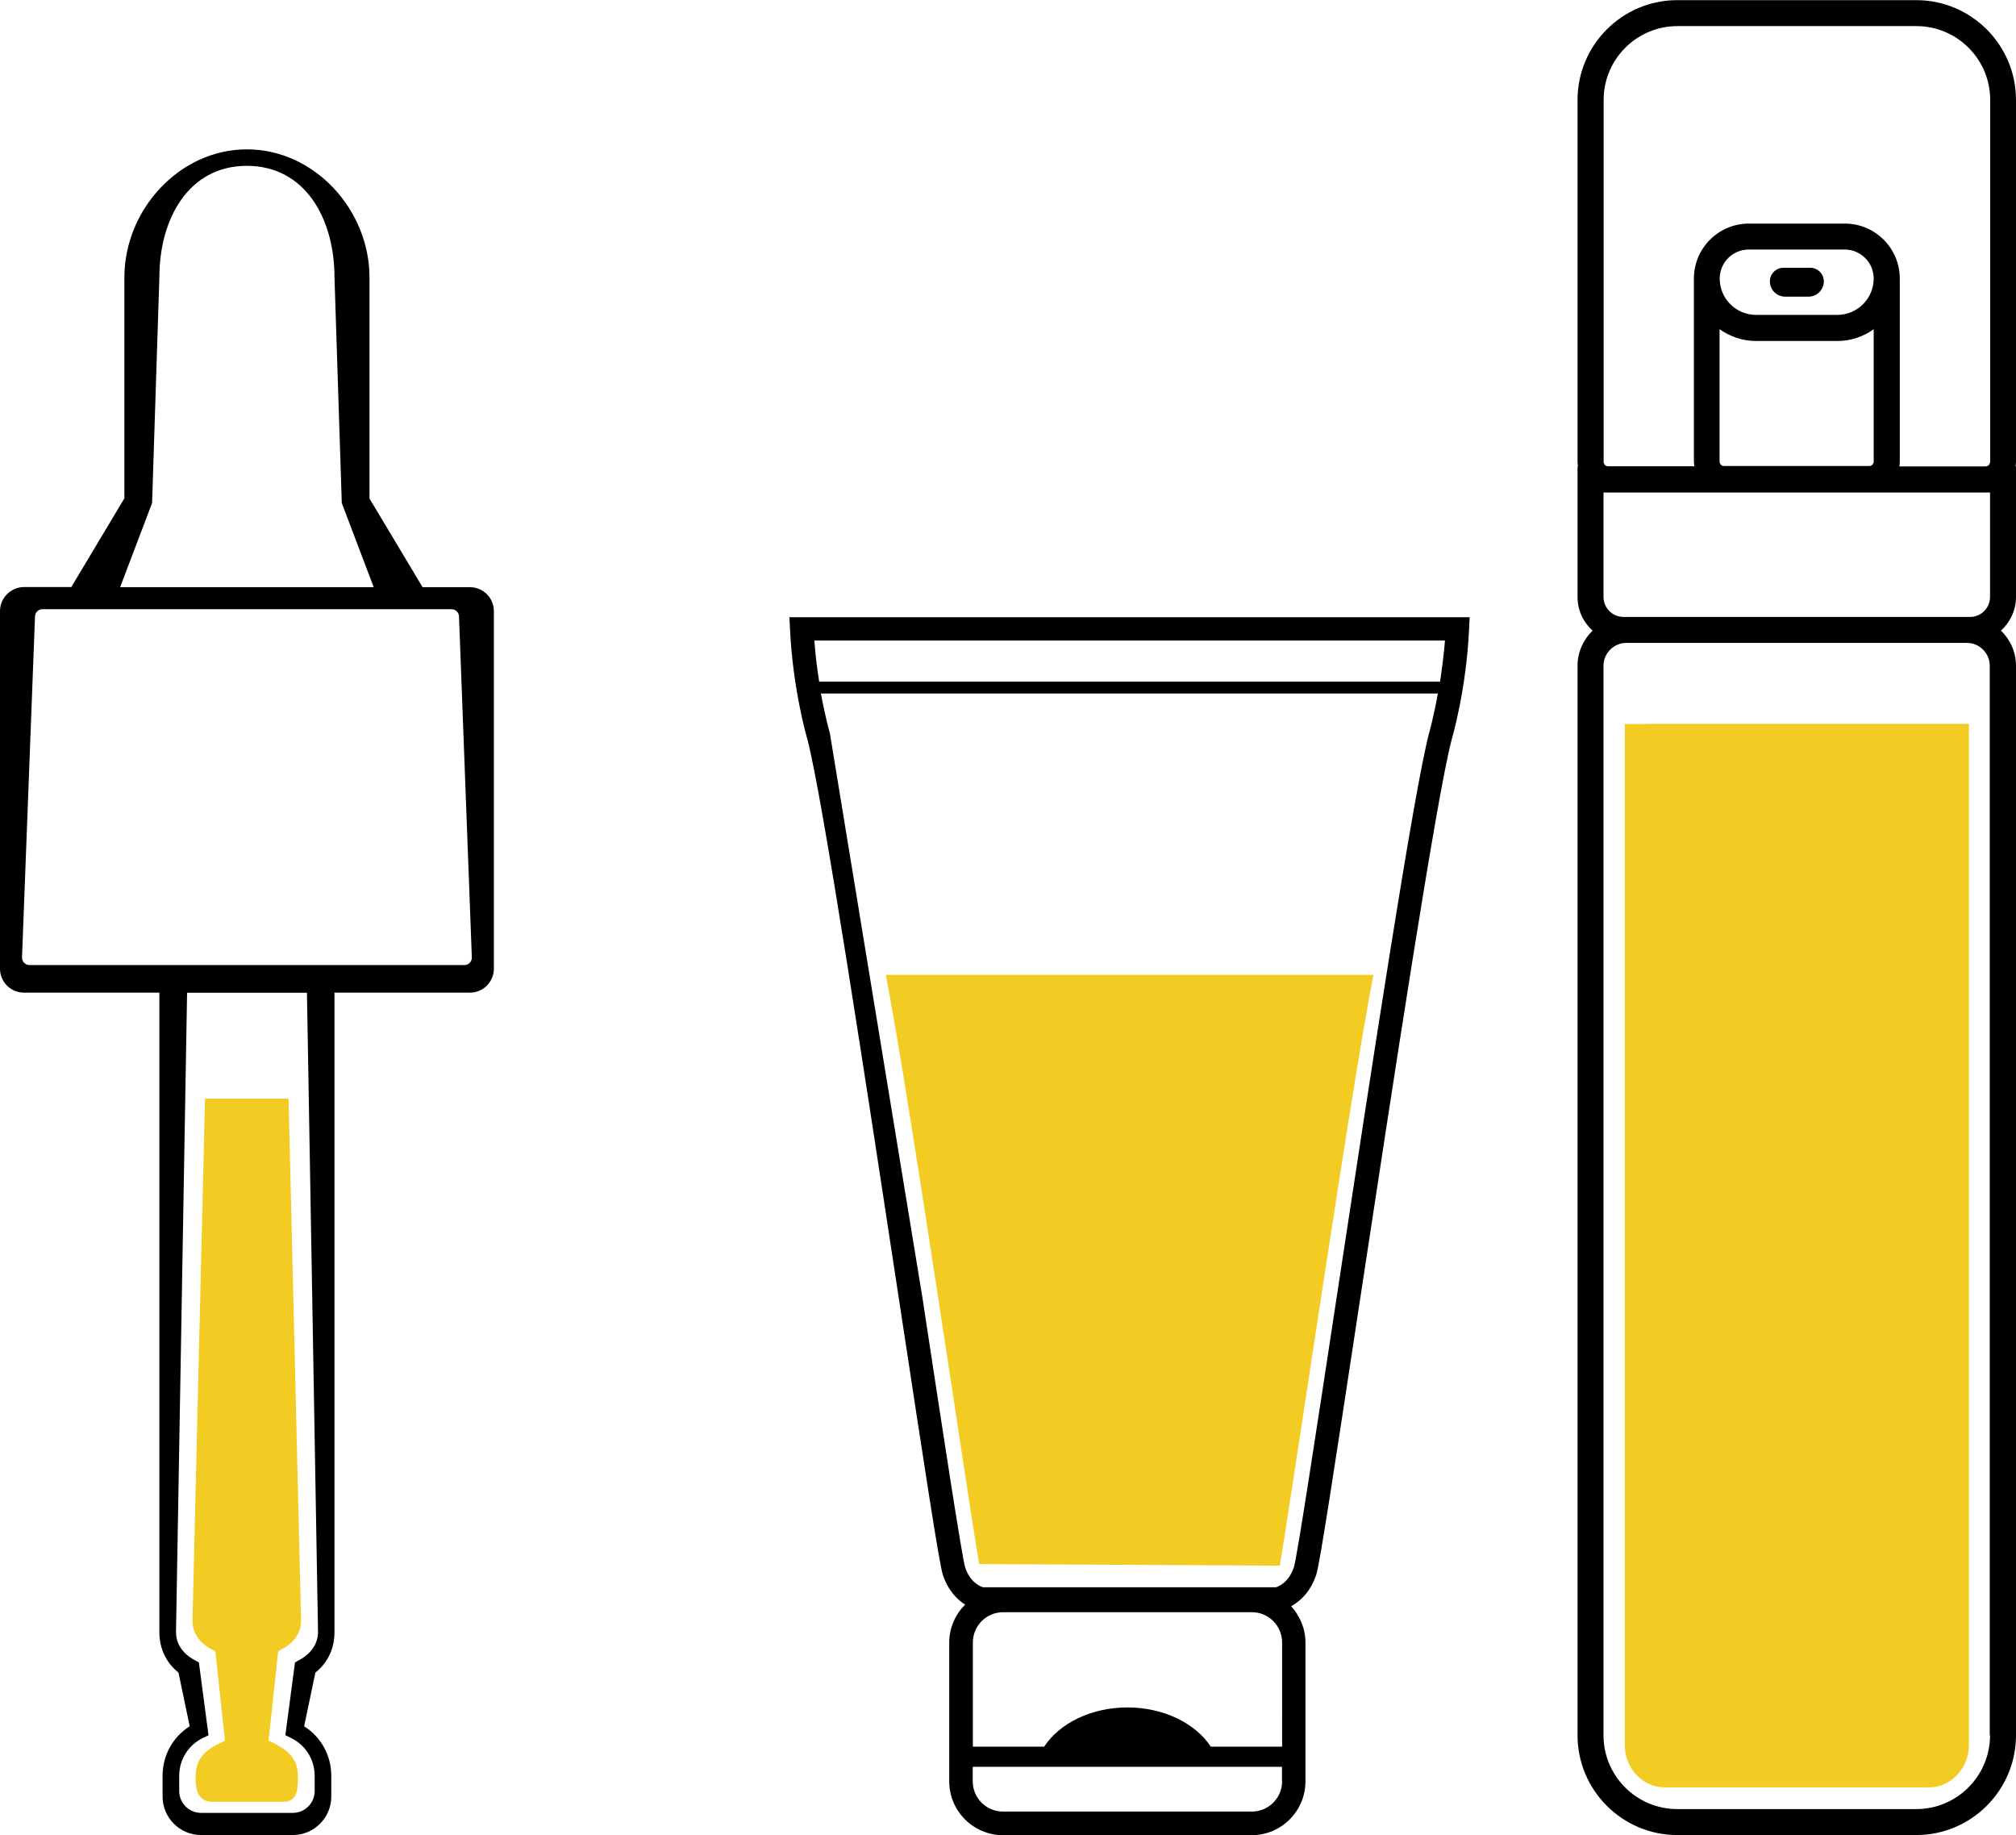 <?xml version="1.0" encoding="UTF-8"?> <!-- Generator: Adobe Illustrator 23.0.3, SVG Export Plug-In . SVG Version: 6.00 Build 0) --> <svg xmlns="http://www.w3.org/2000/svg" xmlns:xlink="http://www.w3.org/1999/xlink" id="Capa_1" x="0px" y="0px" viewBox="0 0 138.26 125.82" style="enable-background:new 0 0 138.26 125.82;" xml:space="preserve"> <style type="text/css"> .st0{fill:#F3CC23;} </style> <g> <g> <path d="M32.23,40.26h-3.25l-3.64-6.08V19.02c0-4.63-3.77-8.78-8.41-8.78c-4.63,0-8.4,4.15-8.4,8.78v15.15l-3.64,6.08H1.64 C0.74,40.26,0,41,0,41.9v24.52c0,0.91,0.74,1.64,1.64,1.64h9.29v43.85c0,1.56,0.88,2.43,1.31,2.77l0.77,3.68 c-1.16,0.74-1.86,2-1.86,3.4v1.42c0,1.45,1.18,2.64,2.64,2.64h6.29c1.45,0,2.64-1.18,2.64-2.64v-1.42c0-1.4-0.7-2.66-1.86-3.4 l0.77-3.68c0.43-0.33,1.31-1.21,1.31-2.77V68.06h9.29c0.91,0,1.64-0.74,1.64-1.64V41.9C33.87,41,33.14,40.26,32.23,40.26z M10.43,34.49l0.5-15.47c0-4.01,2-7.65,6-7.65c4.01,0,6.01,3.64,6.01,7.65l0.5,15.47l2.19,5.77H8.24L10.43,34.49z M20.45,113.86 l-0.22,0.13l-0.66,4.98l0.4,0.2c1,0.49,1.61,1.49,1.61,2.59v1.04c0,0.83-0.67,1.5-1.5,1.5h-6.29c-0.83,0-1.5-0.67-1.5-1.5v-1.04 c0-1.11,0.62-2.1,1.61-2.59l0.4-0.19l-0.66-4.99l-0.22-0.13c-0.01-0.01-1.35-0.58-1.35-1.94l0.76-43.85h8.22l0.76,43.85 C21.8,113.25,20.49,113.84,20.45,113.86z M32.36,65.66c0,0.28-0.23,0.51-0.51,0.51h-9.48H21.8h-9.73H11.5H2.02 c-0.28,0-0.51-0.23-0.51-0.51L2.4,42.28c0-0.28,0.23-0.51,0.51-0.51h2.31h0.32h22.8h0.32h2.31c0.28,0,0.51,0.23,0.51,0.51 L32.36,65.66z"></path> <path class="st0" d="M14.06,75.34l-0.86,35.82c0,1.36,1.34,1.94,1.35,1.94l0.22,0.13l0.66,6.12l-0.4,0.19 c-1,0.49-1.61,1.11-1.61,2.22v0.28c0,0.83,0.29,1.5,1.12,1.5h4.9c0.83,0,0.99-0.67,0.99-1.5v-0.28c0-1.11-0.62-1.72-1.61-2.22 l-0.4-0.2l0.66-6.12l0.22-0.13c0.04-0.02,1.35-0.6,1.35-1.94l-0.86-35.82H14.06z"></path> </g> <g> <path class="st0" d="M87.77,107.35c0.38-2.27,1.01-6.44,1.94-12.54c1.37-8.98,3.13-20.59,4.21-26.52l0.27-1.45H60.75l0.27,1.45 c1.08,5.94,2.84,17.54,4.21,26.52c0.91,6,1.54,10.14,1.92,12.43L87.77,107.35z"></path> <path d="M54.14,42.32l0.04,0.84c0.2,4.11,1.15,7.4,1.19,7.52c1.04,3.94,4.08,23.93,6.3,38.52c1.8,11.84,2.75,18.05,2.99,18.77 c0.36,1.09,0.98,1.7,1.53,2.05c-0.67,0.67-1.09,1.59-1.09,2.61v9.51c0,2.03,1.65,3.69,3.69,3.69h17.05c2.03,0,3.69-1.65,3.69-3.69 v-9.51c0-0.96-0.38-1.84-0.98-2.5c0.58-0.32,1.31-0.94,1.72-2.16c0.24-0.72,1.19-6.93,2.99-18.77c2.22-14.6,5.26-34.59,6.3-38.5 c0.04-0.14,1-3.43,1.19-7.54l0.04-0.84H54.14z M87.93,122.13c0,1.15-0.93,2.08-2.08,2.08H68.79c-1.15,0-2.08-0.93-2.08-2.08v-0.99 h21.21V122.13z M87.93,119.76h-4.89c-1.05-1.59-3.21-2.69-5.72-2.69c-2.5,0-4.67,1.1-5.71,2.69h-4.89v-7.14 c0-1.15,0.93-2.08,2.08-2.08h17.05c1.15,0,2.08,0.93,2.08,2.08V119.76z M98.01,50.26c-1.06,4.02-3.99,23.24-6.34,38.69 c-1.39,9.15-2.71,17.79-2.93,18.5c-0.35,1.04-1.02,1.31-1.23,1.38H67.42c-0.21-0.06-0.89-0.34-1.23-1.37 c-0.22-0.71-1.54-9.35-2.93-18.5l-6.35-38.71c-0.01-0.02-0.31-1.07-0.61-2.7h42.31C98.32,49.17,98.02,50.23,98.01,50.26z M98.76,46.74H56.18c-0.13-0.84-0.26-1.8-0.33-2.82h43.25C99.01,44.94,98.89,45.9,98.76,46.74z"></path> </g> <g> <path d="M122.43,20.34h1.6c0.58,0,1.05-0.47,1.05-1.05c0-0.51-0.42-0.93-0.93-0.93h-1.84c-0.51,0-0.93,0.42-0.93,0.93 C121.38,19.87,121.85,20.34,122.43,20.34z"></path> <path d="M138.26,6.85c0-3.77-3.07-6.84-6.84-6.84h-16.39c-3.77,0-6.84,3.07-6.84,6.84v24.83c0,0.1,0.02,0.2,0.03,0.3h-0.03v8.95 c0,0.92,0.4,1.74,1.03,2.31c-0.63,0.61-1.03,1.47-1.03,2.41v73.33c0,3.77,3.07,6.84,6.84,6.84h16.39c3.77,0,6.84-3.07,6.84-6.84 V45.65c0-0.95-0.4-1.8-1.03-2.41c0.63-0.58,1.03-1.4,1.03-2.31v-8.95h-0.03c0.01-0.1,0.03-0.2,0.03-0.3V6.85z M136.48,118.98 c0,2.79-2.27,5.06-5.06,5.06h-16.39c-2.79,0-5.06-2.27-5.06-5.06V45.65c0-0.87,0.71-1.57,1.57-1.57h23.35 c0.87,0,1.57,0.71,1.57,1.57V118.98z M136.48,40.93c0,0.75-0.61,1.37-1.37,1.37h-0.21h-23.35h-0.21c-0.75,0-1.37-0.61-1.37-1.37 v-7.16h0.3h25.91h0.3V40.93z M120.43,23.38h5.58c0.93,0,1.79-0.3,2.49-0.81v9.08c0,0.16-0.14,0.3-0.3,0.3h-9.97 c-0.16,0-0.3-0.14-0.3-0.3v-9.08C118.65,23.08,119.51,23.38,120.43,23.38z M117.94,19.1c0-1.1,0.89-1.99,1.99-1.99h6.58 c1.1,0,1.99,0.89,1.99,1.99c0,1.37-1.12,2.49-2.49,2.49h-5.58C119.06,21.59,117.94,20.48,117.94,19.1z M136.48,31.68 c0,0.16-0.14,0.3-0.3,0.3h-5.92c0.02-0.11,0.03-0.21,0.03-0.32V19.16h0c0-0.02,0-0.04,0-0.06c0-2.08-1.69-3.77-3.77-3.77h-6.58 c-2.08,0-3.77,1.69-3.77,3.77c0,0.02,0,0.04,0,0.06h0v12.49c0,0.11,0.02,0.22,0.03,0.32h-5.92c-0.16,0-0.3-0.14-0.3-0.3V6.85 c0-2.79,2.27-5.06,5.06-5.06h16.39c2.79,0,5.06,2.27,5.06,5.06V31.68z"></path> <path class="st0" d="M112.88,49.64h-0.82h-0.63v70.02c0,1.59,1.23,2.89,2.74,2.89h18.12c1.51,0,2.74-1.3,2.74-2.89V50.23v-0.6 h-1.46H112.88z"></path> </g> </g> </svg> 